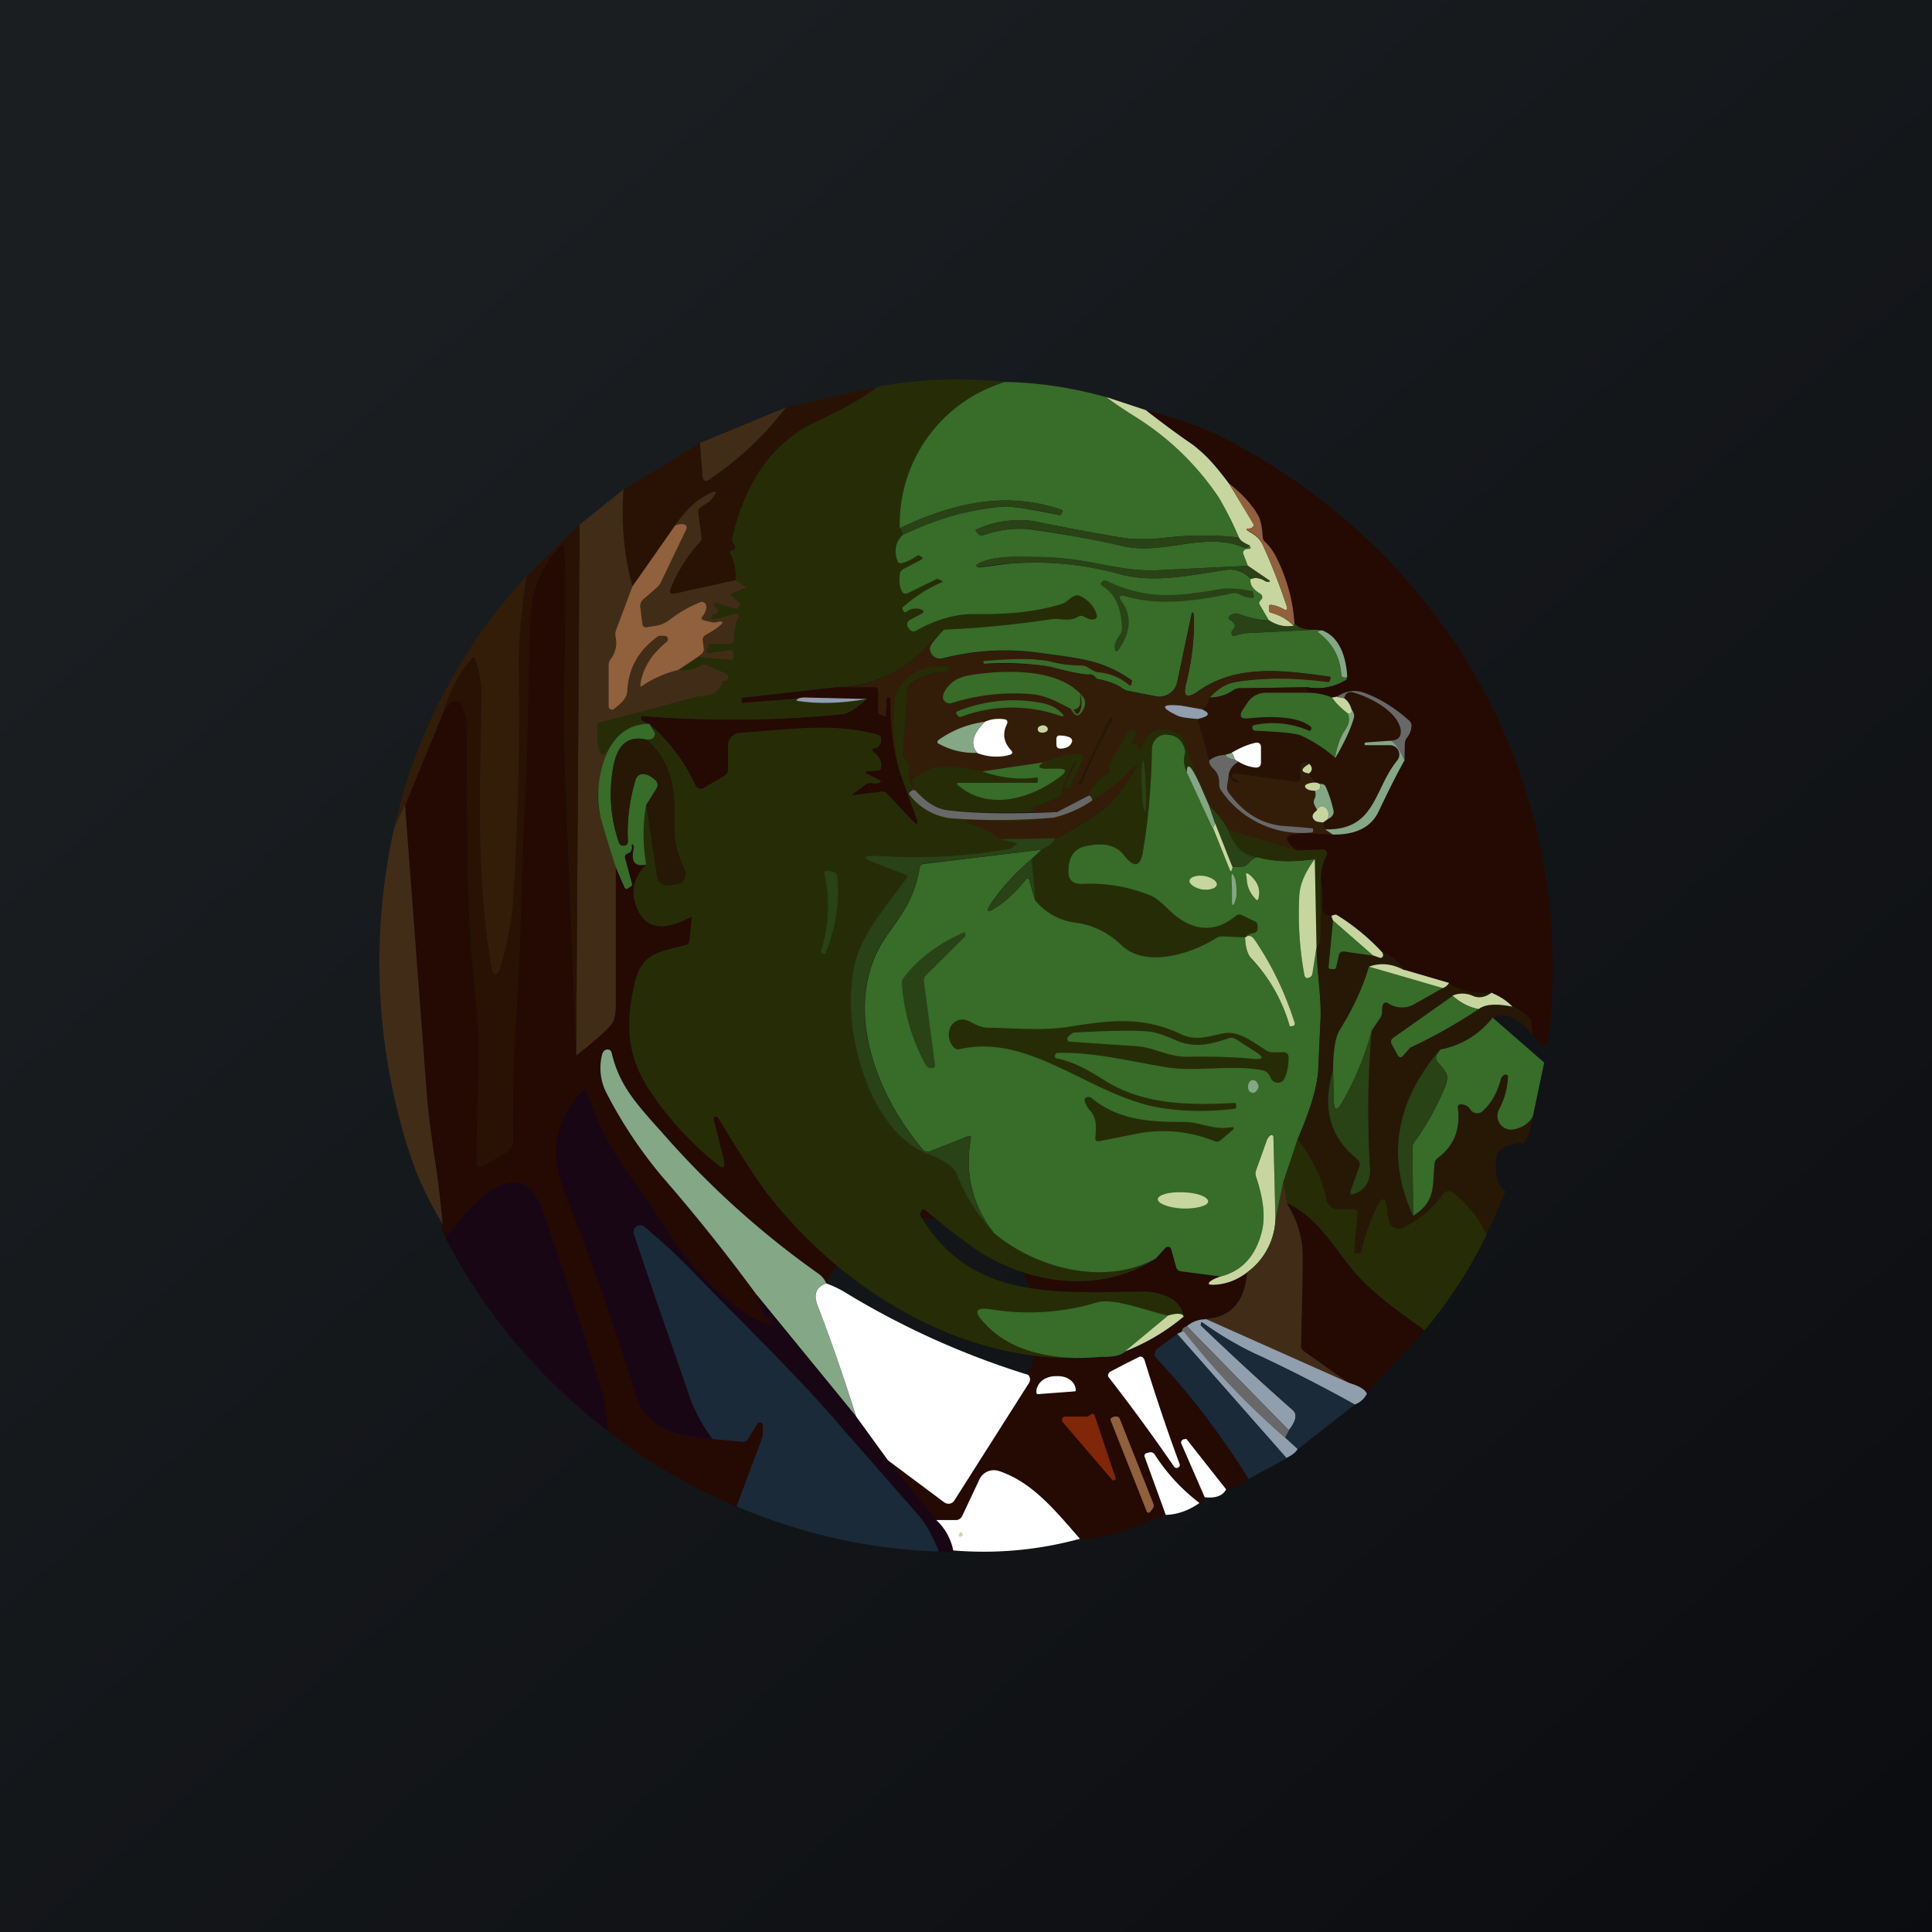 <!-- by TradingView --><svg width="56" height="56" viewBox="0 0 56 56" xmlns="http://www.w3.org/2000/svg"><rect x="0" y="0" width="56" height="56" fill="#808080" stroke="none"/><path fill="url(#a)" d="M0 0h56v56H0z"/><path d="M29.14 11.07a4.3 4.3 0 0 0-3.06 4.24c.05.03.07.1.08.2-.2.2-.25.44-.15.74.02.07.07.1.14.07.16-.04.31-.11.45-.21h.03l.06.02c.06.03.06.06 0 .1l-.5.26a.2.2 0 0 0-.1.16c-.03.22-.01.38.05.49.04.07.1.1.18.05l.84-.41h.04l.1.05c.03.02.03.04-.01.05a3.86 3.86 0 0 0-1.13.77l.02.05c.02.05.05.06.1.03.13-.1.27-.12.42-.06.09.03.09.07 0 .12l-.33.18a.15.15 0 0 0-.07.17l.03.06.04.05a.14.14 0 0 0 .18.04 3.36 3.36 0 0 1 1.7-.48c1.04 0 1.89-.1 2.53-.31.13-.04.22-.15.3-.2.09-.04.15-.06.2-.03.25.1.42.29.51.55a.1.1 0 0 1-.03.12.1.1 0 0 1-.04.01c-.08.02-.18 0-.3-.07a.2.2 0 0 0-.09-.03l-.1.03c-.24.15-.49.03-.78.08-1.06.15-2.09.25-3.09.29-.21.2-.4.37-.55.54a3.65 3.65 0 0 1-2.61 1.13l-2.66.3a.05.05 0 0 0-.05.05v.07c.01.03.03.04.05.03l1.88-.15c-.14-.01-.24 0-.3.04-.04.03-.04.06.02.06.59.1 1.25.07 1.99-.06-.32.29-.56.44-.75.45a32.27 32.27 0 0 1-5.76.05.06.06 0 0 0-.03.05v.03c.01.05.09.1.23.14-.52 0-.91.25-1.18.75-.22.32-.33.1-.33-.68 0-.06.03-.1.1-.11l2.72-.72a.96.96 0 0 1 .19-.04c.33-.02.54-.15.62-.41 0-.02.02-.03.04-.03h.07a.13.13 0 0 0 .03-.18.13.13 0 0 0-.05-.05l-.51-.22a.21.21 0 0 0-.2 0c-.2.1-.43.15-.66.13l.57-.38.95.07c.07 0 .1-.02.09-.09l-.02-.11c0-.05-.03-.07-.08-.07l-.57.08c-.1.01-.14-.03-.1-.12l.05-.1a.07.07 0 0 1 .06-.04l.53.01c.1 0 .14-.04.14-.13 0-.22.04-.42.13-.62a.1.1 0 0 0-.1-.13l-.6.16c-.09.02-.11 0-.07-.08.02-.04.03-.05.06-.06.1-.03.14-.08.09-.15l-.06-.08c-.07-.09-.05-.12.06-.09l.52.15c.03 0 .06 0 .09-.03l.04-.05c.03-.04.03-.07-.01-.1l-.21-.15c-.06-.04-.06-.08.01-.1l.32-.13c.08-.03.08-.07 0-.11l-.24-.15c.03-.27-.02-.53-.14-.78-.02-.05 0-.08.05-.09.04 0 .06-.02.08-.06a.1.1 0 0 0-.02-.11c-.05-.06-.07-.11-.06-.17.34-1.5 1.07-2.75 2.46-3.4.76-.35 1.35-.69 1.76-1 1.18-.22 2.41-.27 3.7-.14Z" fill="#262D06"/><path d="M32.06 11.5c.17.14.48.35.91.62a7.99 7.99 0 0 1 2.37 2.32c.11.16.3.54.57 1.14a9.35 9.35 0 0 0-2.07 0c-.53.06-.95.06-1.28.01-.52-.08-1.4-.24-2.63-.49a3 3 0 0 0-1.65.26.04.04 0 0 0 .01.04l.05.06c.05.06.1.08.17.05a3.1 3.1 0 0 1 1.31-.17c1.01.14 1.92.3 2.73.49 1.19.27 2.37-.44 3.5.04.05.03.11 0 .17-.06l.03.06c0 .03-.02.04-.05.04l-.1.01c-.06.03-.08.08-.06.14l.13.34-2.62.13c-.72.03-1.37-.13-2.05-.25a8.3 8.3 0 0 0-1.38-.13c-.55 0-1.3-.07-1.78.2-.07.04-.05.07.05.1l.74-.1a9.17 9.17 0 0 1 3.37.3c.99.24 1.83.05 3.03-.13a.8.8 0 0 1 .72.26c-.03.15.06.3.28.43a.11.11 0 0 1 .06.08.11.11 0 0 1-.04.1l-.04.05a.07.07 0 0 0 0 .08l.27.46c-.24 0-.54-.06-.89-.19-.07-.02-.15 0-.23.05-.07.06-.07.1.02.14.04.02.07.05.1.1.03.04.02.09-.01.13l-.07.1c-.01.1.03.14.14.1l.13-.03a.83.83 0 0 1 .2-.03l1.99-.1.16.02h-.08c-.05.03-.05.06 0 .09.39.3.6.7.64 1.2 0 .05.04.08.1.08.03 0 .06-.01.07-.04 0 .06-.01.1-.04.11-.35.21-.72.28-1.12.21l-1.95.03a.34.34 0 0 0-.2.06c-.2.14-.44.21-.68.21.23-.26.49-.42.76-.46a9.18 9.18 0 0 1 2.67 0c.02 0 .04-.01.05-.03l.02-.06c.02-.03 0-.05-.03-.06-1.37-.19-2.7-.36-3.81.43-.32.22-.44.15-.34-.23.17-.68.25-1.35.22-2.02l-.04-.04c-.01 0-.02 0-.02.04l-.42 1.99a.53.53 0 0 1-.62.4l-.82-.16a.42.42 0 0 1-.16-.08c-.16-.11-.39-.2-.7-.26a.12.12 0 0 1-.07-.05.17.17 0 0 0-.16-.08c-.2 0-.58-.07-1.13-.22a8.27 8.27 0 0 0-1.95-.09l-.01-.05c0-.02 0-.04.03-.04a6.6 6.6 0 0 1 1.94.02c.3.08.6.11.89.1.05 0 .11.03.16.06l.13.08c.07.04.13.06.2.07.33.03.62.15.87.36.04.03.06.02.07-.02l.02-.08c0-.01 0-.02-.02-.03-.4-.28-.82-.47-1.28-.57-.23-.06-.7-.13-1.4-.22a7.17 7.17 0 0 0-2.78.16.3.3 0 0 1-.38-.3c0-.08.14-.26.41-.53 1-.04 2.03-.14 3.1-.3.28-.04.53.08.78-.07a.19.19 0 0 1 .1-.03.2.2 0 0 1 .09.03c.11.06.21.09.29.07a.1.1 0 0 0 .07-.13.88.88 0 0 0-.5-.55c-.06-.03-.12-.01-.2.03-.09.05-.18.16-.3.2-.65.21-1.5.32-2.55.3-.56 0-1.12.16-1.7.49a.14.14 0 0 1-.17-.04l-.04-.05a.15.15 0 0 1 .04-.23l.34-.18c.08-.05.08-.09-.01-.12a.42.42 0 0 0-.42.06c-.05.03-.08.02-.1-.03l-.02-.05v-.04c.34-.3.71-.55 1.13-.73.04-.01.04-.03 0-.05l-.1-.05h-.03l-.84.41c-.08.04-.14.02-.18-.05-.06-.11-.08-.27-.06-.49a.2.2 0 0 1 .11-.16l.5-.26c.06-.04.06-.07 0-.1l-.06-.03h-.03c-.14.1-.29.18-.45.22-.07.02-.12 0-.14-.07-.1-.3-.05-.54.15-.74a7.93 7.93 0 0 1 2.96-.83c.24 0 .77.08 1.58.25.03.01.05 0 .06-.03l.04-.07c0-.02 0-.04-.02-.05-1.64-.56-3.15-.2-4.7.53a4.3 4.3 0 0 1 3.06-4.24c.98.02 1.95.17 2.92.44Z" fill="#376C29"/><path d="M25.44 11.2c-.41.32-1 .66-1.77 1.01-1.38.65-2.11 1.9-2.45 3.4-.01.06 0 .11.06.17a.1.1 0 0 1 .02.11c-.02.04-.04.06-.08.06-.06 0-.07.04-.05.1.12.24.17.5.14.77l-1.77.4a.1.1 0 0 1-.1-.04.1.1 0 0 1-.01-.1 4.38 4.38 0 0 1 .9-1.43v-.07l-.1-.7a.16.16 0 0 1 .1-.18l.24-.17c.27-.3.23-.36-.13-.16-.3.18-.6.47-.87.86L18.33 17a8.27 8.27 0 0 1-.26-2.8l2.22-1.36.08 1a.11.11 0 0 0 .18.08 9.35 9.35 0 0 0 2.23-2.11l2.66-.6Z" fill="#291203"/><path d="M33.22 11.89c.46.36.9.69 1.33.98.28.17.63.56 1.07 1.14l.7 1.15c.03.06.02.1-.04.14a.13.13 0 0 1-.07.02c-.11 0-.1.03.01.1.19.1.3.22.37.35.27.59.5 1.18.7 1.78.05.14 0 .16-.1.1a1 1 0 0 0-.35-.12c-.04 0-.06.02-.06.06v.07c0 .06.02.1.08.1.25.07.46.2.64.38a.95.95 0 0 1-.72-.16l-.27-.46a.07.07 0 0 1 0-.08.24.24 0 0 1 .04-.05.11.11 0 0 0-.02-.18c-.22-.13-.31-.28-.28-.43a.46.46 0 0 1 .4.05l.06.03h.06c.05 0 .05-.02 0-.05l-.6-.41-.13-.34c-.02-.06 0-.1.06-.14l.1-.01c.03 0 .05-.01.05-.04l-.03-.06c-.17-.07-.27-.14-.31-.23a9.7 9.7 0 0 0-.57-1.14 7.99 7.99 0 0 0-2.37-2.32c-.43-.27-.74-.48-.9-.61l1.15.38Z" fill="#C7D69E"/><path d="M22.78 11.81a9.35 9.35 0 0 1-2.29 2.13.11.11 0 0 1-.12-.1l-.08-1 2.49-1.03Z" fill="#412D17"/><path d="m44.75 30.34-.34-.34-.02-.36a.24.24 0 0 0-.09-.17 1.5 1.5 0 0 0-.45-.3c-.17-.16-.37-.3-.6-.4-.56.04-.97-.06-1.25-.27l-1.3-.39a1.15 1.15 0 0 0-.63-.5c-.36-.4-.77-.76-1.22-1.05a.22.22 0 0 0-.12-.05.34.34 0 0 0-.14.04c-.2-.01-.28-.12-.26-.33.03-.22.01-.44-.04-.65-.02-.25.03-.5.16-.77a.12.12 0 0 0-.12-.18l-.73.03c-.6-.45-.26-.6 1.03-.46.68 0 1.12-.22 1.33-.67.24-.52.5-1.02.75-1.48l.01-.49a.3.3 0 0 1 .07-.18c.07-.09.11-.19.12-.3a.2.2 0 0 0-.06-.18c-.44-.39-.88-.66-1.34-.82a.82.82 0 0 0-.75.12c-.05 0-.1 0-.15.03-.2-.1-.44-.14-.7-.14a.21.21 0 0 1-.02-.16c.4.07.77 0 1.12-.2.03-.02.04-.06.04-.11-.04-.55-.2-1.15-.73-1.34l-.16-.02c-.28.02-.49-.03-.64-.18a4.86 4.86 0 0 0-.55-1.95 1.5 1.5 0 0 0-.29-.4.25.25 0 0 1-.08-.17 1.45 1.45 0 0 0-.13-.59 3.12 3.12 0 0 0-.85-.95 5.1 5.1 0 0 0-1.07-1.14c-.43-.3-.87-.62-1.33-.98.96.25 1.76.54 2.38.87 6.45 3.42 10.07 9.97 9.3 17.21a.77.77 0 0 1-.15.37Z" fill="#250903"/><path d="m37.52 18.07-.02.07c-.18-.19-.4-.3-.64-.37-.06-.02-.08-.05-.08-.11v-.07c0-.04.02-.06.06-.06a1 1 0 0 1 .34.11c.12.07.16.05.11-.09-.2-.6-.43-1.2-.7-1.78a.84.84 0 0 0-.37-.36c-.12-.06-.12-.1-.01-.09.03 0 .05 0 .07-.02.06-.03.07-.08.03-.14l-.69-1.15c.38.3.67.61.86.95.06.12.1.32.12.59 0 .07.03.13.08.17.12.11.21.24.3.4.31.62.5 1.27.54 1.95Z" fill="#91603C"/><path d="M18.07 14.2c-.07.98.02 1.92.26 2.8l-.47 1.24a.36.36 0 0 0-.02.2c.05.24 0 .45-.13.64a.35.35 0 0 0-.07.21v1.18a.1.1 0 0 0 .06.09.1.1 0 0 0 .1-.02l.2-.15c.12-.11.19-.25.2-.42.03-.6.31-1.1.85-1.51a.13.13 0 0 1 .08-.03h.14a.1.1 0 0 1 .06.17 1.94 1.94 0 0 0-.77 1.28.04.04 0 0 0 .06.01c.3-.2.64-.36 1.04-.47.23.02.45-.02.66-.13a.21.21 0 0 1 .2 0l.5.22a.13.13 0 0 1 .07.18.13.13 0 0 1-.04.05h-.07c-.02 0-.03 0-.04.03-.08.26-.29.4-.62.41a.96.96 0 0 0-.2.04l-2.72.72c-.06.01-.09.05-.09.11 0 .78.11 1 .33.68-.31.77-.39 1.43-.23 1.98.14.5.29.97.44 1.43v4.05c0 .22-.04.38-.1.47-.15.2-.5.51-1.05.94l.1-15.39 1.27-1.02Z" fill="#412D17"/><path d="m21.31 16.82.25.15c.07.04.07.08-.01.1l-.32.13c-.07.03-.07.07-.01.1l.2.16c.05.03.05.06.02.1l-.04.05a.08.08 0 0 1-.1.03l-.51-.15c-.1-.03-.13 0-.06.1l.06.07c.05.07.02.12-.1.15-.02 0-.04.02-.05.06-.04.07-.02.1.07.08l.6-.16a.09.09 0 0 1 .09.03.1.1 0 0 1 0 .1c-.08.2-.13.4-.12.62 0 .09-.05.13-.14.13h-.53a.07.07 0 0 0-.06.03l-.04.1c-.05.1-.02.13.08.12l.58-.08c.05 0 .08.02.08.07l.02.11c0 .07-.02.1-.1.1l-.94-.08.1-.08c.06-.04.08-.1.07-.17l-.03-.22c0-.08.02-.13.09-.17l.34-.2c.21-.17.19-.22-.07-.16-.03.01-.14-.01-.32-.06-.08-.02-.1-.06-.05-.13.09-.1.13-.2.11-.3a.14.14 0 0 0-.07-.1.15.15 0 0 0-.13 0c-.3.13-.59.3-.84.5-.27.21-.4.17-.68.22-.08.02-.12-.01-.13-.09l-.06-.48a.26.26 0 0 1 .09-.23l.38-.33a.5.5 0 0 0 .13-.17l.73-1.52a.1.1 0 0 0-.06-.15c-.07-.02-.15-.01-.26.03.27-.4.56-.68.87-.86.36-.2.4-.15.13.16l-.25.17c-.07.04-.1.1-.08.17l.09.71a.14.14 0 0 1-.04.13 4.38 4.38 0 0 0-.88 1.42.1.1 0 0 0 .07.08.1.1 0 0 0 .06 0l1.77-.39Z" fill="#412D17"/><path d="M26.16 15.51c0-.1-.03-.17-.08-.2 1.55-.73 3.06-1.09 4.7-.53.02.01.03.03.02.05l-.04.07c0 .03-.03.04-.06.03a8.32 8.32 0 0 0-1.58-.25c-.85.04-1.84.31-2.96.83Z" fill="#294216"/><path d="M35.9 15.58c.05.09.15.16.32.23-.06.07-.12.09-.17.06-1.13-.48-2.31.23-3.5-.04-.8-.19-1.72-.35-2.73-.5a3.1 3.1 0 0 0-1.3.18c-.07.03-.13 0-.18-.05l-.05-.06a.04.04 0 0 1 0-.04v-.01l.02-.01a3 3 0 0 1 1.62-.24c1.23.25 2.1.41 2.63.49.33.05.75.05 1.27-.01a9.36 9.36 0 0 1 2.08 0Z" fill="#294216"/><path d="m20.23 19.04-.57.38a3.26 3.26 0 0 0-1.07.48.04.04 0 0 1-.03-.02v-.03c.07-.49.33-.9.77-1.25a.1.1 0 0 0-.06-.17h-.14c-.03 0-.06.01-.08.03-.54.4-.82.9-.86 1.51 0 .17-.07.3-.2.42l-.18.15a.1.1 0 0 1-.17-.07v-1.18c0-.07.02-.14.07-.2.14-.2.18-.41.13-.64a.36.36 0 0 1 .02-.2l.47-1.25 1.24-1.77c.1-.04.2-.05.26-.03a.1.1 0 0 1 .06.15l-.73 1.52a.5.5 0 0 1-.13.17l-.38.33a.26.26 0 0 0-.09.23l.06.48c.01.08.05.1.13.1.28-.06.4-.02.68-.23a3.54 3.54 0 0 1 .9-.51.15.15 0 0 1 .12.06l.02.06c.02.08-.02.18-.1.3-.06.06-.04.1.04.12.18.05.29.07.32.06.26-.06.28-.01.07.15a2.9 2.9 0 0 1-.34.21c-.07.04-.1.1-.09.17l.03.22a.18.18 0 0 1-.07.17l-.1.08Z" fill="#91603C"/><path d="m16.8 15.21-.1 15.39-.32-8.43c-.03-.82-.04-1.86-.01-3.14.03-1.72.03-2.77-.02-3.16 0-.1-.04-.1-.1-.03a3.15 3.15 0 0 0-.87 2c-.09 1.5-.05 3.35-.15 5.13-.13 2.47-.11 4.1-.26 6.33a47.2 47.2 0 0 0-.1 3.77c0 .15-.07.27-.2.34l-.66.38c-.14.08-.2.04-.2-.11.01-.81.03-1.74.07-2.78.03-.93-.08-1.82-.17-2.73-.2-2.3-.16-4.65-.18-6.96 0-.18-.02-.35-.05-.5-.12-.47-.32-.51-.6-.12.16-.57.42-1.07.79-1.5.05-.06.08-.05.1.02.13.36.2.68.19.96-.06 3.35-.13 5.24.26 7.8.07.49.18.5.32.03.18-.58.29-1.23.34-1.95.14-2.3.19-4.6.15-6.9 0-.38.07-1.16.23-2.35l1.54-1.49Z" fill="#291203"/><path d="M16.7 30.6c.55-.43.9-.74 1.05-.94.06-.1.1-.25.1-.47v-4.05l.25.58c.03.05.07.06.12.02l.07-.05a.06.06 0 0 0 .02-.07l-.19-.74c-.02-.07 0-.11.07-.14.1-.03.14-.1.12-.23 0-.05.01-.06.04-.01.02.02.03.06.02.1-.09.38.03.53.36.46-.33.34-.44.7-.33 1.08.21.76.75.9 1.6.45.04-.02.06 0 .05.04l-.07.67a.1.1 0 0 1-.07.08c-.82.23-1.31.22-1.52 1.15-.27 1.18-.2 2.12.46 3.1a9.5 9.5 0 0 0 1.93 2.1c.18.16.25.12.2-.11l-.3-1.2v-.02l.06-.03c.04 0 .06.01.08.04.69 1.13 1.2 1.92 1.55 2.35 2.24 2.8 5.82 4.92 9.54 4.57.35.01.59-.04.7-.15.64-.26 1.2-.6 1.7-1.01-.08-.57-.74-.74-1.22-.74-2.48.03-4.95.27-6.4-2.19a.08.08 0 0 1-.01-.08l.03-.06c.02-.06.06-.06.1-.03.82.68 1.42 1.13 1.8 1.34 1.47.85 3.4 1.05 4.89.07l.29-.31a.1.1 0 0 1 .1-.03.1.1 0 0 1 .06.07l.14.5c.02.08.06.12.14.14l1.15.15c-.16.06-.27.11-.31.15-.07.07-.03.1.1.1.35-.02.67-.14.97-.37-.06.85-.46 1.3-1.2 1.35-.2.01-.38.08-.54.2-.1.05-.15.1-.14.17l-.14.07-.57.42a.2.2 0 0 0-.07.23c0 .03.02.06.04.08a22.4 22.4 0 0 1 2.67 3.47c-.23.18-.44.28-.65.3l-1.15-1.46h-.03l-.06.01a.09.09 0 0 0-.07.08l.01.04.68 1.56-.16.17c-.52-.41-.95-.88-1.3-1.41a.14.14 0 0 0-.15-.06l-.08.02a.09.09 0 0 0-.05.04.08.08 0 0 0 0 .07l.6 1.68-1.08.41c-.49.19-.95.28-1.39.29-.7-.78-1.36-1.64-2.35-1.97a.46.46 0 0 0-.56.24l-.5 1.06a.2.2 0 0 1-.2.11h-.56l-1.4-1.72 1.62 1.2a.22.22 0 0 0 .17.05.21.21 0 0 0 .14-.1l2.16-3.4a.18.18 0 0 0-.03-.23 2.13 2.13 0 0 0-5.85-2.64.57.57 0 0 0-.23-.3 25.81 25.81 0 0 1-4.51-4.06c-.77-.87-1.26-1.39-1.48-2.33-.02-.08-.06-.1-.14-.1-.08.02-.13.08-.15.2-.08.39-.03.75.16 1.1.45.86.98 1.65 1.58 2.37l.91 1.1c.64.76 1.25 1.54 1.84 2.34.06.2.13.4.23.59.04.1.15.16.23.24.05.06.04.07-.03.05a2.24 2.24 0 0 1-.54-.2 8.33 8.33 0 0 1-2.5-2.57c-.35-.55-.61-.95-.8-1.2a8.6 8.6 0 0 1-1.5-2.77c-.02-.08-.06-.09-.12-.02-.79.8-.97 1.75-.54 2.84a86.56 86.56 0 0 1 2.1 5.99c.29.95 1.25 1.19 2.19 1.23l.87.08a.17.17 0 0 0 .16-.08l.28-.45a.08.08 0 0 1 .1-.03l.03.03.02.04v.26c0 .04 0 .08-.02.12l-.74 1.98a15.97 15.97 0 0 1-3.76-2.2c0-.45-.06-.87-.19-1.28-.55-1.8-1.1-3.47-1.63-4.99a1.73 1.73 0 0 0-.43-.75c-.8-.66-1.92.79-2.43 1.44-.1-.18-.13-.32-.08-.41-.06-.63-.14-1.26-.23-1.88-.11-.74-.19-1.37-.23-1.88l-.63-8.36 1.14-2.76c.28-.39.48-.35.6.12.03.15.05.32.05.5.02 2.3-.03 4.66.18 6.96.09.91.2 1.8.17 2.73-.04 1.04-.06 1.97-.07 2.78 0 .15.06.2.2.11l.66-.38c.13-.07.2-.19.2-.34a47.2 47.2 0 0 1 .1-3.77c.15-2.23.13-3.86.26-6.33.1-1.78.06-3.63.15-5.13.04-.76.33-1.43.86-2 .07-.07.1-.06.11.03.05.39.05 1.44.02 3.16a56.36 56.36 0 0 0 0 3.14l.33 8.43Z" fill="#250903"/><path d="m36.17 16.4.6.41c.05.03.05.05 0 .05a.7.7 0 0 1-.06 0l-.06-.03a.46.46 0 0 0-.4-.05.8.8 0 0 0-.72-.26c-1.2.18-2.04.37-3.03.14a9.17 9.17 0 0 0-4.11-.22c-.1-.02-.12-.05-.05-.1.49-.26 1.23-.2 1.78-.2.42.01.88.05 1.38.14.68.12 1.33.28 2.05.25l2.62-.13Z" fill="#294216"/><path d="M15.26 16.7a19.37 19.37 0 0 0-.23 2.35c.04 2.3-.01 4.6-.15 6.9a8.52 8.52 0 0 1-.34 1.95c-.14.47-.25.46-.32-.02-.39-2.57-.32-4.46-.26-7.8 0-.29-.06-.61-.18-.97-.03-.07-.06-.08-.11-.02-.37.43-.63.93-.8 1.5l-1.13 2.76-.31.63c.63-2.74 1.9-5.17 3.83-7.28Z" fill="#331D09"/><path d="M32.65 17.29c-.2-.06-.25 0-.12.17.27.39.25.83-.07 1.32-.1.16-.15.14-.15-.06 0-.08.06-.2.16-.34a.3.3 0 0 0 .05-.17c-.02-.59-.2-1-.55-1.21-.08-.05-.08-.1 0-.16a.11.11 0 0 1 .12 0c1.14.55 2.03.45 3.24.24.33-.06.67 0 .95.05.03 0 .04.02.05.05l.01.1c0 .04-.01.06-.05.05a.72.72 0 0 1-.36-.1.28.28 0 0 0-.22-.03c-.94.2-2.08.38-3.06.09Z" fill="#294216"/><path d="M35.06 20.22c-.03.17-.1.28-.22.34-.34-.06-.55-.1-.63-.1-.56-.06-.6.04-.08.29.09.04.28.07.59.09l.33 1.2c0 .08.03.15.08.2.17.17.21.26.21.5 0 .07.02.13.06.18.63.87 1.5 1.28 2.62 1.21.03 0 .04-.02.04-.05V24c-.3-.02-.54-.04-.74-.04a2.13 2.13 0 0 1-1.7-.98.26.26 0 0 1-.05-.19l.05-.36c.05.18.14.26.27.24.03 0 .03-.02 0-.03l-.14-.07-.02-.01-.01-.02c-.03-.1.01-.14.11-.12a149.08 149.08 0 0 0 1.78.24.12.12 0 0 0 .08-.1v-.31c0-.09.04-.14.13-.15.07-.02.11 0 .13.05-.26.15-.26.25-.01.28.05.1.13.2.24.27a.55.55 0 0 0-.3.04c-.06.03-.07.07-.03.11.05.05.13.08.26.08.03.08.03.16-.01.24a.19.19 0 0 0 0 .17l.08.15c-.12.09-.16.17-.12.25.02.04.06.07.13.09l.16.01.06.2.22.16c-1.3-.14-1.64.01-1.03.46l-2-.6c-.16-.29-.34-.51-.55-.69l-.27-.62-.48-1.33a.28.28 0 0 0-.13-.15c-.48-.26-.91-.16-1.08.4-.01.07-.03.08-.06.01a.25.25 0 0 0-.08-.11.07.07 0 0 0-.07-.01s-.03 0-.05.02c-.05.02-.06 0-.03-.04.08-.1.13-.2.14-.28a.1.1 0 0 0-.04-.08.2.2 0 0 0-.05-.03c-.05-.01-.1.01-.14.08a63.68 63.68 0 0 0-.58.98v.09a.14.14 0 0 1-.06.15c-.25.16-.42.36-.51.62l-.92.48a10.37 10.37 0 0 0-.65-.01.16.16 0 0 1-.05-.06c0-.03 0-.06.04-.07l.65-.26a.2.2 0 0 0 .13-.14c.08-.28.19-.54.33-.78.13-.25.15-.24.03.02l-.25.54c-.02.04 0 .06.03.08l.06.03h.02l.42-.89a.11.11 0 0 0 0-.1.1.1 0 0 0-.1-.05c-.35.02-.66.1-.94.23l-1.9.28c-.53-.13-1-.16-1.38-.11-.13.02-.33.13-.61.34-.03.03-.04.05-.02.08l.02.05c.02.13 0 .14-.06.01a.72.72 0 0 1-.05-.5c0-.05 0-.1-.05-.13l-.06-.06a.25.25 0 0 1-.08-.2l.12-1.83c0-.08.04-.14.1-.19.3-.23.65-.35 1.07-.35.04 0 .06-.02.04-.06l-.03-.07-.02-.02c-.47-.03-.87.08-1.18.35-.22.19-.34.47-.36.86-.03.63.03 1.24.16 1.83a7.21 7.21 0 0 1-.28-2.14l-.05-.01-.03.01-.03.5c0 .05-.02.06-.06.04l-.1-.05a.1.1 0 0 1-.07-.1v-.58c0-.07-.04-.1-.1-.1H24.2a3.65 3.65 0 0 0 2.6-1.14c.16-.17.35-.34.56-.54-.27.27-.41.45-.41.54a.3.3 0 0 0 .24.3h.14c.93-.24 1.85-.3 2.78-.17.7.1 1.17.16 1.4.22a3.62 3.62 0 0 1 1.3.6l-.02.08c0 .04-.03.05-.07.02a1.53 1.53 0 0 0-.86-.36.45.45 0 0 1-.2-.07l-.14-.08a.32.32 0 0 0-.16-.05c-.3 0-.59-.03-.89-.11-.36-.1-1-.1-1.94-.02-.03 0-.04.02-.03.04l.01.05h.01c.98-.02 1.63 0 1.94.09.55.15.93.22 1.13.22.07 0 .13.02.16.08.02.03.05.05.08.05.3.06.53.15.69.26.05.04.1.06.16.08l.82.17a.53.53 0 0 0 .62-.41l.42-1.99c0-.03 0-.05.02-.04l.04.04c.03.67-.05 1.34-.22 2.02-.1.38.02.45.34.23 1.11-.8 2.44-.62 3.81-.43.04 0 .05.03.03.06l-.02.06c-.01.02-.03.03-.05.03-1-.13-1.9-.13-2.67 0-.27.04-.53.2-.76.46Z" fill="#331D09"/><path d="M36.78 17.98c.25.16.5.2.72.16l.02-.07c.15.15.36.2.64.18l-2 .1a.83.83 0 0 0-.2.03l-.12.04c-.1.02-.15-.01-.14-.12l.07-.09a.12.12 0 0 0 0-.14.21.21 0 0 0-.1-.1c-.08-.02-.08-.07-.01-.13.08-.06.16-.07.23-.05.35.13.65.2.89.2Z" fill="#294216"/><path d="M38.32 18.27c.52.19.7.8.73 1.34-.01.02-.04.03-.07.03-.06 0-.1-.03-.1-.09-.04-.5-.25-.9-.65-1.2-.04-.02-.04-.05.01-.07l.08-.01Z" fill="#84A785"/><path d="M28.47 22.36c.5.19 1.02.25 1.56.18.03 0 .05 0 .05.05v.07c0 .02 0 .03-.03.03H27.8c-.07 0-.08.02-.03.07.9.78 2.17.36 3-.29.15-.12.13-.18-.07-.18l-.41-.01c-.2 0-.21-.06-.06-.18l.13-.02c.28-.14.6-.21.93-.23a.1.1 0 0 1 .1.05.11.11 0 0 1 .01.1l-.42.88-.02.01-.06-.03c-.04-.02-.05-.04-.03-.08l.25-.54c.12-.26.1-.27-.04-.02-.13.24-.24.5-.32.78a.2.2 0 0 1-.13.14l-.65.26c-.04.01-.05.04-.04.07.01.03.03.04.05.06a18.52 18.52 0 0 1-2.56-.05c-.28-.04-.57-.22-.88-.54a.1.1 0 0 0-.14 0l-.05.04c-.02.01-.02.03 0 .04.33.44.78.67 1.34.71.94.06 1.89.05 2.84-.03a8.46 8.46 0 0 1-2.5.05l-.01.05c0 .04 0 .06.04.07.34.07.64.22.9.45l.48.1c.03.01.03.02 0 .04l-.08.08a.33.33 0 0 1-.16.07c-1.22.21-2.44.28-3.67.2-.58-.03-.6.05-.06.25l.75.28c.06.02.07.06.03.11-.38.58-1.13 1.43-1.4 2.16-.61 1.71.2 5.18 2.08 5.86.31.11.7.3.79.56.25.65.6 1.22 1.08 1.7 1.22 1.04 3.2 1.56 4.69.75-1.49.98-3.42.78-4.9-.07-.37-.21-.97-.66-1.79-1.34-.04-.03-.08-.03-.1.03l-.03.06a.08.08 0 0 0 0 .08c1.46 2.46 3.93 2.22 6.41 2.2.48-.01 1.14.16 1.22.73-.02-.1-.17-.12-.45-.04-.53-.1-1.57-.53-2.06-.38-1 .3-2.03.37-3.08.2-.44-.07-.5.06-.21.39.79.9 2.12 1.1 3.4.99-3.72.35-7.3-1.77-9.54-4.57-.35-.43-.86-1.22-1.55-2.35a.07.07 0 0 0-.08-.04c-.03 0-.05.02-.06.03v.02l.3 1.2c.05.23-.02.27-.2.12a9.5 9.5 0 0 1-1.93-2.1c-.67-1-.73-1.93-.46-3.1.2-.94.7-.93 1.52-1.16a.1.1 0 0 0 .07-.08l.07-.67c0-.05-.01-.06-.05-.04-.85.46-1.39.3-1.6-.45-.1-.38 0-.74.33-1.08-.1-.6-.1-1.18 0-1.73l.31 2.04c.04.22.17.32.4.29l.18-.03a.3.3 0 0 0 .26-.28c0-.04 0-.09-.03-.13a2.77 2.77 0 0 1-.3-1.08c.03-1.14.01-1.97-.8-2.7.08 0 .15-.02.2-.05a.14.14 0 0 0 .03-.09c0-.03 0-.06-.02-.09l-.14-.23a5.2 5.2 0 0 1 1.38 1.84.17.17 0 0 0 .19.02l.6-.35a.22.22 0 0 0 .11-.2v-.7a.36.36 0 0 1 .35-.36c1.46-.1 2.72-.3 3.99.06.07.02.11.07.1.14 0 .15-.06.23-.18.26-.09.03-.1.07-.02.12.14.09.2.22.21.4 0 .08-.04.12-.12.13l-.25.02c-.12 0-.12.03-.02.08l.32.15c.07.04.07.07 0 .1-.06.03-.13.03-.22.01a.18.18 0 0 0-.15.03l-.34.25c-.08.05-.07.07.02.06l.78-.1a.15.15 0 0 1 .13.05l.74.78c.15.17.2.14.11-.08l-.48-1.33a6.75 6.75 0 0 1-.16-1.83c.02-.39.14-.67.36-.86.31-.27.7-.38 1.18-.35.01 0 .02 0 .02.02l.03.07c.02.04 0 .06-.04.06-.42 0-.78.12-1.07.35a.24.24 0 0 0-.1.19l-.12 1.83c0 .08.02.15.08.2l.06.06c.04.04.06.08.05.13a.72.72 0 0 0 .05.5c.06.13.08.12.06 0l-.02-.06c-.02-.03-.01-.05.02-.08.28-.2.48-.32.6-.34.4-.05.86-.02 1.4.11Z" fill="#262D06"/><path d="M31.31 20.27v.1a.2.2 0 0 1-.08.16.19.19 0 0 1-.2.01c-.4-.2-.7-.38-1.13-.42a6 6 0 0 0-2.32.26.2.2 0 0 1-.25-.15l.01-.1c.13-.31.39-.5.78-.56.92-.15 2.55-.23 3.25.6a.32.32 0 0 1 .06.33c-.12.27-.23.3-.34.13-.16-.25-.15-.26.04-.04l.05.08c.03.03.06.03.08 0 .07-.07.1-.2.08-.4-.01-.18-.02-.18-.03 0Z" fill="#376C29"/><path d="M24.2 19.92h1.15c.06 0 .1.04.1.1v.59c0 .04.02.08.06.1l.11.05c.04.02.06 0 .06-.03l.03-.5c0-.02.01-.03.03-.02l.05.01.02.03a7.2 7.2 0 0 0 .26 2.11l.48 1.33c.08.22.04.25-.11.08l-.74-.78a.16.16 0 0 0-.13-.05l-.78.1c-.1.01-.1-.01-.02-.06l.34-.25a.19.19 0 0 1 .15-.03c.09.02.16.02.22 0 .07-.04.07-.07 0-.1l-.32-.16c-.1-.05-.1-.08.02-.08l.25-.02c.08 0 .12-.05.12-.13a.48.48 0 0 0-.2-.4c-.08-.05-.08-.1.01-.12.12-.03.18-.11.19-.26 0-.07-.04-.12-.11-.14-1.27-.35-2.53-.15-4-.05a.37.37 0 0 0-.34.36v.69c0 .09-.03.15-.11.2l-.6.35a.17.17 0 0 1-.23-.08 5.2 5.2 0 0 0-1.34-1.78c-.14-.05-.22-.1-.23-.14a.06.06 0 0 1 0-.06.06.06 0 0 1 .06-.02c1.91.15 3.82.14 5.73-.05.19-.01.43-.16.75-.45l-1.71-.04-1.88.15c-.02 0-.04 0-.04-.03v-.07a.05.05 0 0 1 .02-.04h.02l2.66-.3Z" fill="#250903"/><path d="M37.9 19.92c-.02.05-.02.1 0 .16h-1.2a.64.64 0 0 0-.55.3l-.12.18c-.12.2-.07.29.17.26.91-.09 1.51 0 1.8.25.02.02.02.03 0 .06l-.02.04c0 .02-.02.02-.04.01a2.6 2.6 0 0 0-1.6-.16c-.03.01-.04.03-.04.06v.05c.02.03.04.05.08.05.69.03 1.12.07 1.3.13.22.07.56.28 1.03.65.24-.41.41-.78.52-1.1.02-.06.03-.1.02-.15-.01-.06-.04-.1-.07-.13a.53.53 0 0 0-.22-.34c.04-.15.12-.2.26-.17.44.12 1.29.52 1.38 1.08.03.2-.06.3-.28.32l-.73.05c-.02 0-.04.02-.04.04 0 .04.02.05.04.05h.7a.27.27 0 0 1 .2.43c-.68.85-.61 2.03-2.08 2l-.06-.2.14-.1a.3.3 0 0 0 .14-.13c.03-.04.04-.1.02-.17-.08-.29-.16-.5-.23-.65-.03-.05-.08-.08-.15-.06l-.1-.04a.66.66 0 0 1-.23-.27c.1-.08.11-.17.01-.28-.02-.05-.06-.07-.13-.05-.09.01-.13.06-.13.15v.3a.11.11 0 0 1-.04.09.12.12 0 0 1-.09.03l-1.73-.25c-.1-.02-.14.02-.11.12l.01.02.02.01.14.07c.03.01.03.02 0 .03-.13.02-.22-.06-.27-.24a.55.55 0 0 1 .28-.34c.22.11.39.17.5.17.1 0 .15-.05.15-.15v-.44c0-.1-.05-.15-.16-.13-.21.05-.44.14-.69.29l-.2.06a.78.78 0 0 0-.45.16l-.33-1.2c.34-.07.38-.16.12-.28.12-.06.19-.17.22-.34.24 0 .48-.07.69-.21a.34.34 0 0 1 .19-.06l1.95-.03Z" fill="#291203"/><path d="M40.7 22.04a1.42 1.42 0 0 0-.38-.57c.22-.02.3-.12.28-.32-.1-.56-.94-.96-1.38-1.08-.14-.03-.22.02-.26.17l-.2-.05c.24-.16.5-.2.75-.12.46.16.9.43 1.34.82.05.05.07.11.06.18a.54.54 0 0 1-.12.3.3.3 0 0 0-.07.18l-.01.49Z" fill="#696868"/><path d="M37.9 20.08c.27 0 .5.05.71.14.11.16.26.31.46.45.06.21.04.31-.09.5s-.22.45-.27.8a4.14 4.14 0 0 0-1.02-.66c-.19-.06-.62-.1-1.31-.13a.07.07 0 0 1-.07-.05.11.11 0 0 1-.01-.05c0-.03.01-.05.04-.06a2.6 2.6 0 0 1 1.6.16h.04l.03-.05c.01-.03 0-.04-.01-.06-.29-.25-.89-.34-1.8-.25-.24.03-.3-.06-.17-.26l.12-.18a.64.64 0 0 1 .54-.3h1.22Z" fill="#376C29"/><path d="M25.13 20.26c-.74.13-1.4.15-1.99.06-.06 0-.06-.03-.02-.06.06-.04.16-.05.3-.04l1.7.04Z" fill="#909EAD"/><path d="m38.76 20.2.2.04c.11.07.18.19.22.34.01.09-.03.12-.11.1-.2-.15-.35-.3-.46-.46l.15-.03Z" fill="#C7D69E"/><path d="M30.73 20.75a4.18 4.18 0 0 0-2.88.03c-.03.01-.05 0-.06-.01l-.06-.07c-.03-.03-.02-.06.02-.08a4.3 4.3 0 0 1 2.46-.24c.25.05.44.15.57.3.08.08.06.1-.05.07Z" fill="#376C29"/><path d="M34.84 20.56c.26.12.22.2-.12.28-.3-.02-.5-.05-.6-.1-.5-.24-.47-.34.1-.29l.62.11Z" fill="#909EAD"/><path d="M38.7 21.96c.06-.34.15-.6.28-.79.13-.19.15-.29.09-.5.08.03.12 0 .11-.1.03.03.05.08.07.14 0 .05 0 .1-.02.14-.1.33-.28.7-.52 1.11Z" fill="#84A785"/><path d="M32.25 20.87c-.34.59-.64 1.2-.9 1.85l-.05.02h-.02v-.01l-.01-.02v-.02l.9-1.9h.01l.06.03c.02.01.02.03.01.05Z" fill="#271805"/><path d="M28.33 21.83c-.22-.25-.14-.56.22-.91.18-.08.37-.1.57-.07a.1.1 0 0 1 .07.04.1.1 0 0 1 0 .09c-.14.28-.1.54.12.77.05.06.04.1-.04.13-.3.08-.61.07-.94-.05Z" fill="#fff"/><path d="M28.55 20.92c-.36.35-.44.66-.22.9a2.1 2.1 0 0 1-1.15-.28.06.06 0 0 1 0-.06l.01-.02c.4-.29.85-.47 1.36-.54Z" fill="#84A785"/><path d="m18.82 20.98.14.23c.02.03.03.06.02.1l-.04.08c-.04.03-.1.05-.2.05-.8-.19-.96.54-1.02 1.2-.05.62.02 1.2.22 1.79.02.04.05.07.1.08h.08a.12.12 0 0 0 .08-.13c-.03-.57.04-1.16.22-1.77.04-.13.13-.19.27-.17.08.01.17.06.27.14.12.09.13.2.05.31l-.28.44c-.1.55-.1 1.12 0 1.73-.33.07-.45-.08-.36-.47.01-.03 0-.07-.02-.1-.03-.04-.04-.03-.04.02.02.12-.02.2-.12.23-.06.03-.09.07-.07.14l.2.74c0 .03 0 .05-.03.07l-.07.05c-.05.04-.1.03-.12-.02l-.25-.58c-.15-.46-.3-.94-.44-1.43a3.07 3.07 0 0 1 .23-1.98c.27-.5.66-.75 1.18-.75Z" fill="#376C29"/><path d="M30.12 21.06c.07-.04.14-.05.2-.01a.1.1 0 0 1 .05.1.1.1 0 0 1-.07.07.23.23 0 0 1-.17 0 .09.09 0 0 1-.05-.08.09.09 0 0 1 .04-.08Z" fill="#C7D69E"/><path d="M34.78 22.74c-.25-.55-.38-.67-.38-.35a.74.74 0 0 1-.05-.51.3.3 0 0 0 0-.17.55.55 0 0 0-.46-.42.43.43 0 0 0-.46.23.42.42 0 0 0-.04.18c-.02 1.1-.11 2.1-.26 2.97-.07.46-.26.5-.55.12-.24-.3-.61-.38-1.13-.26-.3.08-.47.3-.48.67-.02.3.12.44.42.42.65-.03 1.3.07 1.94.33.27.1.56.46.79.63.58.43 1.15.42 1.7-.03a.15.15 0 0 1 .18-.02l.36.17c.06.03.09.08.09.14v.07c0 .07-.03.11-.1.13a.45.45 0 0 0-.26.13l-.65-.03a.33.33 0 0 0-.2.05c-.71.46-2.03.88-2.74.2-.38-.36-.8-.57-1.28-.64A1.8 1.8 0 0 1 30 26.1l-.09-1.2.28-.26c.2-.08.33-.2.4-.33.44-.23.87-.48 1.28-.76.41-.29.66-.68.91-1.05.26-.38.23-.4-.1-.08-.23.24-.57.5-1.03.79 0-.08-.04-.13-.1-.14.1-.26.27-.46.52-.62a.14.14 0 0 0 .07-.15l-.01-.1a62.54 62.54 0 0 1 .58-.98c.04-.06.09-.08.14-.07a.2.2 0 0 1 .05.03.1.1 0 0 1 .04.08c-.01.08-.06.17-.14.28-.03.04-.02.06.03.04a.97.97 0 0 1 .05-.02h.07c.04.04.06.08.08.12.03.07.05.06.06 0 .17-.57.6-.67 1.08-.41.06.03.1.08.13.15l.48 1.33Z" fill="#262D06"/><path d="m34.4 22.39.76 1.62.48 1.2c.02.06.05.05.07-.01l.02-.08c.21.03.36 0 .44-.08.1-.12.19-.18.28-.2.48.14 1.03.15 1.66.06-.28.38-.42.73-.45 1.06-.04.7 0 1.47.15 2.31.01.05.04.08.1.08l.05-.02a.13.13 0 0 0 .08-.1l.12-.78c.01.76.16 1.5.11 2.24l-.05 1.24c-.02.5-.22 1.2-.6 2.1l-.42 1.23-.23 1.1-.06-2.42c0-.01 0-.02-.02-.03-.05-.03-.1 0-.16.1l-.32.92a.31.31 0 0 0 0 .2c.22.64.27 1.17.16 1.6-.18.68-.57 1.1-1.19 1.27l-1.15-.15a.16.16 0 0 1-.14-.13l-.14-.5a.1.1 0 0 0-.07-.08.1.1 0 0 0-.1.03l-.28.31c-1.48.81-3.47.29-4.7-.75-.61-.8-.84-1.7-.66-2.72.01-.08-.02-.1-.1-.07l-1.08.43a.2.2 0 0 1-.22-.06c-1.39-1.64-2.4-4.3-1-6.24.5-.7.75-1.04.92-1.91.01-.07.05-.11.12-.12l3.41-.41-.28.26c-.5.43-.89.86-1.18 1.29-.17.25-.13.3.13.13.29-.18.58-.45.86-.8.06-.07.1-.07.12.02l.16.56c.3.37.71.6 1.22.66.48.07.9.28 1.28.64.7.68 2.03.26 2.75-.2a.33.33 0 0 1 .19-.05l.65.03c.01.3.07.5.18.62.53.55.9 1.2 1.11 1.94.01.03.03.03.05.03l.07-.03c.03-.01.04-.03.03-.06a9.2 9.2 0 0 0-1.15-2.41c-.1-.14-.19-.17-.29-.1.06-.06.15-.1.26-.12.07-.02.1-.06.1-.13v-.07a.14.14 0 0 0-.09-.14l-.36-.17a.15.15 0 0 0-.18.02c-.55.45-1.12.46-1.7.03-.23-.17-.52-.53-.79-.63a4.64 4.64 0 0 0-1.94-.33c-.3.02-.44-.12-.42-.42.01-.37.18-.6.48-.67.52-.12.9-.04 1.13.26.29.38.48.34.55-.12.15-.87.24-1.86.26-2.97a.42.42 0 0 1 .32-.4.43.43 0 0 1 .18 0c.23.03.38.17.45.41a.3.3 0 0 1 0 .17.74.74 0 0 0 .06.5Z" fill="#376C29"/><path d="M30.62 21.58v-.16c0-.07.04-.11.12-.1.1 0 .18.02.26.05.08.04.1.1.05.18-.05.09-.14.14-.3.15-.08 0-.13-.03-.13-.12Z" fill="#fff"/><path d="M18.74 21.44c.82.73.84 1.56.8 2.7 0 .23.1.6.31 1.08a.3.3 0 0 1-.1.36.3.3 0 0 1-.13.05l-.19.03c-.22.03-.35-.07-.39-.3l-.3-2.03.27-.44c.08-.12.07-.22-.05-.31a.57.57 0 0 0-.27-.14c-.14-.02-.23.04-.27.17-.18.6-.25 1.2-.22 1.77 0 .06-.02.1-.08.12a.11.11 0 0 1-.07.01c-.06-.01-.1-.04-.1-.08a4.14 4.14 0 0 1-.23-1.78c.06-.67.22-1.4 1.02-1.21Z" fill="#271805"/><path d="M40.32 21.47c.14.1.27.3.39.57-.26.46-.5.96-.75 1.48-.21.45-.65.68-1.33.67l-.22-.15c1.47.03 1.4-1.15 2.09-2a.27.27 0 0 0-.22-.44h-.69c-.02 0-.03 0-.04-.03 0-.03.02-.05.04-.05l.73-.05Z" fill="#84A785"/><path d="m35.9 22.08-.11-.06a.44.44 0 0 0-.09-.2c.25-.15.47-.24.69-.29.1-.02.16.03.16.13v.44c0 .1-.05.15-.15.15a1.2 1.2 0 0 1-.5-.17Z" fill="#fff"/><path d="M35.5 21.88c.05.07.14.11.29.14l.11.06a.55.55 0 0 0-.28.34l-.05.36c-.01.07 0 .14.05.2.44.62 1.01.94 1.7.97a20.45 20.45 0 0 1 .74.06v.07c0 .03-.01.05-.04.05a2.83 2.83 0 0 1-2.62-1.21.3.3 0 0 1-.06-.18c0-.24-.04-.33-.21-.5a.27.27 0 0 1-.08-.2c.13-.1.29-.15.46-.16Z" fill="#696868"/><path d="M35.7 21.82c.05.07.08.14.08.2-.14-.03-.23-.07-.27-.14l.2-.06Z" fill="#84A785"/><path d="M30.36 22.08a.43.43 0 0 0-.13.02c-.15.12-.13.17.06.18h.41c.2.01.22.07.07.2-.83.65-2.1 1.06-3 .28-.05-.05-.04-.07.03-.07h2.25c.02 0 .03-.01.03-.03v-.07c0-.04-.02-.06-.05-.05-.54.07-1.06 0-1.56-.18l1.89-.28Z" fill="#376C29"/><path d="M33.1 22.79c0 .4.05.73.08.73s.05-.33.03-.73c-.01-.41-.05-.74-.08-.74s-.05.33-.04.74Z" fill="#294216"/><path d="M37.95 22.14c.1.1.1.2-.01.28-.25-.04-.25-.13.01-.28Z" fill="#C7D69E"/><path d="m30.59 24.3-1.63.02a1.85 1.85 0 0 0-.89-.45c-.03-.01-.05-.03-.04-.07v-.05l.03-.02c.83.11 1.66.1 2.48-.03a5.71 5.71 0 0 0 2.15-1.29c.32-.33.35-.3.1.08-.26.37-.5.76-.92 1.05-.41.28-.84.53-1.28.76Z" fill="#331D09"/><path d="m34.78 22.74.27.62.17.5-.07.15-.75-1.62c0-.32.13-.2.38.35Z" fill="#84A785"/><path d="m38.18 22.69.09.04c.02.12-.03.19-.16.19s-.22-.03-.26-.08c-.04-.04-.03-.08.03-.11a.55.55 0 0 1 .3-.04Z" fill="#C7D69E"/><path d="M38.49 23.74c.05-.19 0-.3-.14-.35-.08-.03-.14 0-.17.1l-.08-.16a.19.19 0 0 1 0-.17.28.28 0 0 0 .01-.24c.13 0 .18-.07.16-.2.07 0 .12.02.15.07.07.15.15.36.22.65.02.07.02.13 0 .17a.3.3 0 0 1-.15.13Z" fill="#84A785"/><path d="m30.64 23.54.92-.48c.05.01.09.06.1.14-.34.24-.72.4-1.12.5-.95.08-1.9.09-2.84.03a1.77 1.77 0 0 1-1.35-.71v-.04l.06-.05a.1.1 0 0 1 .14 0c.3.33.6.51.88.55.75.1 1.82.12 3.21.06Z" fill="#696868"/><path d="m11.74 23.35.63 8.36c.04.5.12 1.14.23 1.88.1.62.17 1.25.23 1.88a9.4 9.4 0 0 1-.96-2.05 17.95 17.95 0 0 1-.44-9.44l.3-.63Z" fill="#412D17"/><path d="M35.6 24.04c.17.49.46.76.85.8-.1.02-.19.08-.28.2-.08.09-.23.11-.44.08l-.51-1.26-.17-.5c.2.18.39.4.54.68Z" fill="#294216"/><path d="m38.49 23.74-.14.1-.16-.02c-.07-.02-.1-.05-.13-.1-.04-.07 0-.15.12-.24.03-.09.1-.12.17-.1.14.05.19.17.14.36ZM35.73 25.12l-.02.08c-.02.07-.05.07-.07 0l-.48-1.2.06-.14.5 1.26Z" fill="#C7D69E"/><path d="m37.6 24.65.73-.03a.12.12 0 0 1 .12.18c-.13.26-.18.52-.16.77l-.01 1.65c0 .08-.04.15-.12.23l-.05-2.55c-.63.1-1.18.08-1.66-.05-.4-.05-.68-.32-.86-.8l2.01.6Z" fill="#262D06"/><path d="M30.59 24.3c-.07.14-.2.25-.4.33l-3.4.4c-.08.02-.12.06-.13.13-.17.87-.42 1.2-.93 1.91-1.4 1.95-.38 4.6 1 6.24a.2.2 0 0 0 .23.06l1.09-.43c.07-.03.1 0 .09.07a3.32 3.32 0 0 0 .67 2.72 4.97 4.97 0 0 1-1.08-1.7c-.1-.25-.48-.45-.79-.56-1.89-.68-2.7-4.15-2.07-5.86.26-.73 1-1.58 1.4-2.16.03-.05.02-.09-.04-.1l-.75-.29c-.54-.2-.52-.28.06-.25 1.23.08 2.45.01 3.67-.2a.33.33 0 0 0 .16-.07l.09-.08c.02-.02.02-.03-.01-.03l-.49-.11 1.63-.02Z" fill="#294216"/><path d="m38.16 27.45-.12.78c-.01.05-.04.08-.08.1a.15.15 0 0 1-.06.02c-.05 0-.08-.03-.09-.08a9.84 9.84 0 0 1-.15-2.31c.02-.33.17-.68.45-1.06l.05 2.55Z" fill="#C7D69E"/><path d="m29.91 24.9.1 1.19-.17-.56c-.02-.08-.06-.1-.12-.02-.28.35-.57.62-.86.8-.26.17-.3.12-.13-.13.3-.43.69-.86 1.18-1.29ZM23.8 27.56c.23-.74.26-1.48.1-2.22-.02-.09.02-.12.1-.1l.15.03c.07.02.11.07.12.14.07.76-.05 1.5-.34 2.21-.01.03-.03.04-.05.02l-.06-.02c-.02-.01-.03-.03-.02-.06Z" fill="#294216"/><path d="m36.14 25.5-.01-.1c-.03-.1 0-.11.08-.05.23.19.33.41.27.67-.01.08-.05.09-.1.02a.85.85 0 0 1-.24-.54ZM34.84 25.78c.22.03.41-.03.43-.14.01-.1-.15-.21-.37-.25-.21-.03-.4.03-.42.13-.02.1.15.22.36.26Z" fill="#C7D69E"/><path d="M35.84 25.78c0 .14 0 .24-.03.3-.06.21-.1.2-.1 0a9.94 9.94 0 0 0-.01-.58c-.01-.21.02-.22.1-.02.02.07.03.17.04.3Z" fill="#84A785"/><path d="m38.6 26.55.04.13-.13 1.34a.07.07 0 0 0 .04.07h.13c.03 0 .05-.03.05-.06l.08-.34c.02-.08.06-.12.14-.1l.84.1.2.07a.07.07 0 0 0 .07 0 .08.08 0 0 0 .03-.07.2.2 0 0 0-.02-.08c.25.08.46.25.63.5-.35-.18-.7-.21-1.02-.09a7.32 7.32 0 0 1-.85 1.84c-.12.2-.19.58-.2 1.16-.32 1.08-.08 1.95.72 2.6.06.04.08.1.05.18l-.24.71c-.04.1 0 .14.1.1.32-.13.47-.36.45-.76-.08-1.32-.07-2.65.05-3.98l.25-.37a.29.29 0 0 0 .05-.17c0-.07 0-.14.02-.2a.1.1 0 0 1 .1-.07.1.1 0 0 1 .04.01c.26.18.53.18.8.02l.8-.45a.32.32 0 0 0 .18-.14c.28.21.7.3 1.24.28-.19.13-.37.16-.54.1a.73.73 0 0 0-.6-.02l-1.7 1.21c-.09.06-.1.13-.05.22l.16.29c.05.08.1.08.17.01.12-.15.2-.23.23-.25a14.8 14.8 0 0 0 1.95-1.1c.17-.13.5-.16.99-.07.14.06.3.16.45.3.06.05.08.1.09.17l.02.36c-.4-.52-.78-.68-1.14-.5-.38.48-.89.8-1.53.92-1.3 1.54-1.56 3.14-.78 4.82.66-.42.56-.86.62-1.51 0-.07.04-.13.1-.17.46-.34.65-.82.57-1.44 0-.08.03-.11.11-.1.11 0 .2.05.26.14a.23.23 0 0 0 .35.05c.27-.24.45-.56.54-.96 0-.02.02-.04.04-.06.04-.03.07-.05.1-.04a.06.06 0 0 1 .05.02.06.06 0 0 1 .01.04c-.04.42-.12.73-.25.94a.4.4 0 0 0 .4.59c.27-.05.46-.18.57-.38-.04.28-.12.54-.25.78a.99.99 0 0 0-.7.2c-.06.04-.1.1-.1.17-.08.49 0 .83.26 1.02l-.55 1.26a3.21 3.21 0 0 0-1.06-1.25.2.2 0 0 0-.15.02.2.2 0 0 0-.06.06c-.29.41-.68.74-1.15.97a.29.29 0 0 1-.41-.2 2.29 2.29 0 0 1-.05-.28c-.03-.44-.14-.46-.34-.05a6.7 6.7 0 0 0-.43 1.26l-.04.01h-.07c-.06 0-.1-.03-.09-.1l.11-1.05c0-.08-.03-.13-.12-.13h-.45a.34.34 0 0 1-.33-.27c-.12-.61-.4-1.2-.84-1.76.39-.9.6-1.6.6-2.1l.06-1.23c.05-.74-.1-1.48-.1-2.24.07-.08.1-.15.1-.23l.02-1.65c.05.21.07.43.04.65-.02.2.07.32.26.33Z" fill="#271805"/><path d="M40.07 27.61a.2.2 0 0 1 .02.08.08.08 0 0 1-.03.06.08.08 0 0 1-.07.01l-.2-.07-1.15-1-.05-.14a.34.34 0 0 1 .14-.04 6.28 6.28 0 0 1 1.34 1.1Z" fill="#C7D69E"/><path d="m39.8 27.7-.85-.12c-.08 0-.12.03-.14.1l-.08.35c0 .03-.02.05-.05.06h-.1a.07.07 0 0 1-.07-.04v-.03l.13-1.34 1.15 1.01Z" fill="#376C29"/><path d="m26.78 28.44.32 2.42c0 .06-.02.1-.08.1l-.1-.01a.25.25 0 0 1-.1-.1 5.82 5.82 0 0 1-.68-2.34c0-.07.01-.13.06-.18.42-.55 1-.98 1.73-1.3.03 0 .04 0 .05.03a.1.1 0 0 1 0 .06c0 .01 0 .03-.02.04l-1.11 1.1a.22.22 0 0 0-.07.18Z" fill="#294216"/><path d="M36.1 27.17c.09-.08.19-.05.28.09.5.74.88 1.54 1.15 2.4 0 .04 0 .06-.03.07l-.07.02c-.02.01-.04 0-.05-.02a4.72 4.72 0 0 0-1.1-1.94c-.12-.12-.18-.33-.19-.62Z" fill="#C7D69E"/><path d="m39.68 28.02 2.14.62-.8.45a.72.72 0 0 1-.8-.02.1.1 0 0 0-.09 0 .1.1 0 0 0-.05.06.6.6 0 0 0-.02.2c0 .06-.02.12-.05.17l-.25.37a8.3 8.3 0 0 1-.88 2.12c-.14.22-.2.2-.22-.06l-.02-.9c0-.59.07-.98.19-1.17.38-.61.67-1.23.85-1.84Z" fill="#376C29"/><path d="m40.7 28.11 1.3.38a.32.32 0 0 1-.18.15l-2.14-.62c.33-.12.67-.09 1.02.1ZM43.24 28.78c.24.1.44.23.6.4-.48-.1-.8-.07-.98.07a1.52 1.52 0 0 1-.76-.39.73.73 0 0 1 .6.01c.17.07.35.04.54-.1Z" fill="#C7D69E"/><path d="M42.1 28.86c.23.2.48.34.76.39-.62.41-1.27.78-1.95 1.1-.03 0-.1.09-.23.24-.06.08-.12.07-.17-.01l-.16-.29c-.05-.09-.04-.16.05-.22l1.7-1.2Z" fill="#376C29"/><path d="M36.82 31.22a.32.32 0 0 0-.24-.2c-.85-.16-1.9.04-2.67-.07-1.07-.16-2.13-.46-3.25-.43-.05 0-.07.03-.08.07a.1.1 0 0 0 0 .05c0 .02.02.04.05.04.36.06.8.26 1.33.6 1.14.75 2.53.76 3.8.69.05 0 .07.01.07.05v.08c0 .02-.02.04-.05.04-.75.09-1.47.08-2.15-.03-2-.33-3.76-2.17-5.81-1.7a.17.17 0 0 1-.18-.06.53.53 0 0 1-.12-.5.4.4 0 0 1 .38-.3c.06 0 .12.02.17.04.2.1.35.2.6.2.61 0 1.51.1 2.32-.03 1.15-.18 2.09-.32 3.23.21.44.22.82.06 1.26-.02.43-.08.86.27 1.23.5.05.03.1.05.17.05h.32c.1 0 .14.05.15.14 0 .26-.04.46-.12.62a.2.2 0 0 1-.15.12c-.12.02-.21-.04-.26-.16Z" fill="#262D06"/><path d="m43.27 29.5 1.49 1.3-.33 1.56c-.11.2-.3.33-.57.38a.4.4 0 0 1-.4-.6 2.22 2.22 0 0 0 .25-.95.06.06 0 0 0-.05-.04c-.04 0-.07 0-.1.04a.13.13 0 0 0-.05.06c-.1.4-.27.72-.54.96a.23.23 0 0 1-.28.02.24.24 0 0 1-.07-.07.32.32 0 0 0-.26-.15c-.08 0-.12.03-.1.12.07.61-.12 1.09-.58 1.43a.23.23 0 0 0-.1.17c-.06.65.04 1.1-.62 1.51l-.02-1.98c0-.06.02-.1.05-.15.33-.45.6-.93.83-1.45.1-.23.14-.38.13-.44-.02-.12-.11-.26-.27-.42-.07-.07-.07-.15-.03-.23l.1-.15a2.5 2.5 0 0 0 1.52-.93ZM32.9 30.32a208.64 208.64 0 0 1-1.92-.13.1.1 0 0 1-.04-.05.1.1 0 0 1 .04-.11l.13-.1h.01c1.08-.06 1.8-.07 2.18-.03.2.02.46.11.8.26.53.22.96.12 1.5-.06a.24.24 0 0 1 .22.02l.56.36c.27.17.25.24-.07.21-.64-.06-1.25-.07-1.86-.06-.58.02-1.02-.29-1.56-.31Z" fill="#376C29"/><path d="M39.76 29.87a27.36 27.36 0 0 0-.05 3.98c.02.4-.13.63-.46.76-.1.04-.13 0-.1-.1l.25-.7c.03-.08.01-.15-.05-.2-.8-.64-1.04-1.5-.71-2.59l.02.9c.01.27.08.3.22.07a8.3 8.3 0 0 0 .88-2.12Z" fill="#294216"/><path d="M23.95 37.2c-.3.1-.38.31-.25.64.4 1.04.77 2.1 1.1 3.2l-2.87-3.51a51.95 51.95 0 0 0-2.75-3.44c-.6-.72-1.13-1.5-1.58-2.37a1.58 1.58 0 0 1-.16-1.1c.02-.12.07-.18.15-.2.08 0 .12.02.14.1.22.94.7 1.46 1.48 2.33a25.8 25.8 0 0 0 4.5 4.06c.12.08.2.18.24.3Z" fill="#84A785"/><path d="m41.74 30.42-.09.15c-.04.08-.04.16.03.23.16.16.25.3.27.42 0 .06-.04.2-.13.44-.22.52-.5 1-.83 1.45a.23.23 0 0 0-.05.15l.02 1.98c-.78-1.68-.52-3.28.78-4.82Z" fill="#294216"/><path d="M36.2 31.39a.13.13 0 0 1 .1-.08.13.13 0 0 1 .12.05c.09.1.07.2-.03.29a.12.12 0 0 1-.15 0 .12.12 0 0 1-.04-.04.26.26 0 0 1 0-.22Z" fill="#84A785"/><path d="m21.93 37.53 2.88 3.52.93 1.28 1.4 1.73c.27.26.43.56.5.88-.04.07-.18.08-.43.03-.2-.47-.39-.82-.58-1.04L24.5 41.5c-1.45-1.71-3.11-3.28-4.42-4.64-.44-.45-.9-.88-1.38-1.28-.05-.05-.1-.07-.14-.07a.2.2 0 0 0-.15.06.17.17 0 0 0-.04.19c.16.52.72 2.13 1.66 4.85.09.26.3.62.61 1.09-.94-.04-1.9-.28-2.2-1.23a86.46 86.46 0 0 0-2.1-5.99c-.42-1.09-.24-2.04.55-2.85.06-.06.1-.05.13.03a8.6 8.6 0 0 0 1.5 2.77c.18.25.44.65.79 1.2a8.33 8.33 0 0 0 2.5 2.57c.09.05.27.12.54.2.07.02.08 0 .03-.05-.08-.08-.19-.15-.23-.24-.1-.19-.17-.38-.23-.6Z" fill="#180614"/><path d="M31.6 32.2a.89.89 0 0 1-.16-.28c-.01-.06.01-.1.07-.12.06-.01.11 0 .17.06.8.63 1.71.66 2.64.66.48 0 .79.23 1.33.16.13-.02.15.01.05.1l-.32.27a.16.16 0 0 1-.17.03 3.96 3.96 0 0 0-2.35-.2l-1.01.2c-.08 0-.11-.03-.1-.1.02-.34.05-.52-.14-.78Z" fill="#262D06"/><path d="M36.97 35.36a2 2 0 0 1-.82 1.52c-.3.23-.63.35-.98.36-.13 0-.17-.02-.1-.09.04-.04.15-.1.31-.15.62-.16 1.01-.59 1.19-1.28.11-.42.06-.95-.16-1.6a.3.3 0 0 1 0-.2l.32-.9c.06-.1.11-.14.16-.11l.02.03.06 2.42Z" fill="#C7D69E"/><path d="M37.61 33.02c.44.56.72 1.15.84 1.76a.34.34 0 0 0 .33.27h.45c.09 0 .13.05.12.13l-.1 1.05c-.02.07.02.1.08.1H39.44l.01-.04c.13-.5.27-.92.42-1.23.2-.41.31-.4.34.05 0 .06.02.15.05.28a.29.29 0 0 0 .4.2c.48-.23.87-.56 1.16-.97a.2.2 0 0 1 .14-.09.2.2 0 0 1 .15.04c.42.32.75.72.98 1.22-.5 1.02-1.1 1.94-1.8 2.77-.8-.58-1.57-1.1-2.18-1.87-.48-.6-.98-1.45-1.8-1.81l-.11-.62.41-1.24Z" fill="#262D06"/><path d="M17.6 41.46a16.67 16.67 0 0 1-4.69-5.58c.5-.65 1.64-2.1 2.43-1.44.16.13.3.38.43.75a140.1 140.1 0 0 1 1.63 4.99c.13.4.2.83.2 1.28Z" fill="#180614"/><path d="m37.2 34.26.11.62c.28.48.43.91.45 1.3.02.42 0 1.36-.04 2.81 0 .07.02.13.08.17l1.32.93-4.17-1.86c.73-.05 1.13-.5 1.2-1.35a2 2 0 0 0 .82-1.52l.23-1.1Z" fill="#412D17"/><path d="M34.28 35.03c.4.01.73-.08.74-.2 0-.14-.32-.26-.72-.27-.4-.02-.73.07-.74.2 0 .13.32.25.72.27Z" fill="#C7D69E"/><path d="M41.3 38.56 39.6 40.4c-.03-.12-.2-.22-.49-.3l-1.32-.94a.19.19 0 0 1-.08-.17c.04-1.45.06-2.39.04-2.82a2.92 2.92 0 0 0-.45-1.29c.82.36 1.32 1.21 1.8 1.81.61.77 1.39 1.29 2.19 1.87Z" fill="#250903"/><path d="M27.21 44.97c-2-.06-3.96-.5-5.86-1.31l.74-1.98a.31.31 0 0 0 .02-.12v-.26a.08.08 0 0 0-.06-.07H22a.08.08 0 0 0-.04.03l-.28.45a.17.17 0 0 1-.16.08l-.87-.08a5.13 5.13 0 0 1-.61-1.09c-.94-2.71-1.5-4.33-1.66-4.85a.17.17 0 0 1 .04-.19.2.2 0 0 1 .15-.06c.04 0 .1.02.14.07.49.4.94.83 1.38 1.28 1.3 1.36 2.97 2.93 4.42 4.64l2.12 2.42c.2.22.39.57.58 1.04Z" fill="#1A2A39"/><path d="M23.95 37.2c.16.06.32.13.48.22a23.53 23.53 0 0 0 5.37 2.43.19.19 0 0 1 .03.23l-2.16 3.4a.2.2 0 0 1-.23.1.22.22 0 0 1-.08-.04l-1.62-1.21-.93-1.28c-.34-1.1-.71-2.17-1.11-3.21-.13-.33-.04-.54.25-.64Z" fill="#fff"/><path d="m33.86 38.13-1.25 1.05c-.11.11-.35.16-.7.15-1.28.12-2.61-.1-3.4-1-.3-.32-.23-.45.21-.38 1.05.17 2.08.1 3.08-.2.49-.15 1.53.28 2.06.38Z" fill="#376C29"/><path d="M34.3 38.17a6.1 6.1 0 0 1-1.69 1l1.25-1.04c.28-.08.43-.06.45.04Z" fill="#C7D69E"/><path d="m34.95 38.23 4.17 1.86c.3.09.46.2.5.31a.64.64 0 0 1-.35.31c-.9-.5-1.8-.96-2.73-1.4-.6-.26-1.15-.59-1.68-.97-.02-.02-.04-.01-.05.02V38.42a84.2 84.2 0 0 0 2.66 2.45c.14.12.1.32-.11.59l-2.96-3.02c.16-.13.34-.2.55-.2Z" fill="#909EAD"/><path d="m39.27 40.71-1.66 1.3-.36-.34.1-.21c.22-.27.26-.47.12-.59a84.33 84.33 0 0 1-2.67-2.46l.01-.05c0-.03.03-.04.05-.02.53.38 1.09.7 1.68.98.93.43 1.84.9 2.73 1.4Z" fill="#1A2A39"/><path d="m34.4 38.44 2.96 3.02-.11.21a22.12 22.12 0 0 1-2.93-3.06c-.01-.02-.04-.03-.06-.01-.01-.07.04-.12.14-.16Z" fill="#696868"/><path d="m34.12 38.67 3.17 3.6-1.1.6a22.39 22.39 0 0 0-2.71-3.55.2.2 0 0 1 .01-.16.2.2 0 0 1 .06-.07l.57-.42Z" fill="#1A2A39"/><path d="M34.26 38.6c.02-.02.05-.01.06 0a22.12 22.12 0 0 0 2.93 3.07l.36.33c-.04.09-.15.17-.32.26l-3.17-3.6.14-.06Z" fill="#909EAD"/><path d="M34.15 42.54c-.05.02-.09.01-.12-.03a54.96 54.96 0 0 0-1.91-2.61.12.12 0 0 1 .02-.1.13.13 0 0 1 .04-.04l.4-.21a185.04 185.04 0 0 0 .46-.23.13.13 0 0 1 .1.04l.03.05c.36 1.16.7 2.16 1.02 3.02.02.05 0 .09-.04.1ZM30.08 40.41a.03.03 0 0 1-.03-.02v-.01l-.01-.01c0-.06 0-.12.03-.17.02-.06.06-.11.1-.15.05-.05.11-.09.17-.11a.65.65 0 0 1 .21-.05h.06c.15-.01.29.02.4.1.1.07.17.18.17.3a.03.03 0 0 1-.03.04l-1.07.08Z" fill="#fff"/><path d="M31.6 41.02a.11.11 0 0 1 .05-.04c.04 0 .07.01.08.05l.61 1.82v.03l-.06.03h-.03l-1.44-1.68a.1.1 0 0 1 .08-.17h.59c.04 0 .08-.01.11-.05Z" fill="#802609"/><path d="m32.46 41.13.97 2.45c.02.05.02.1-.02.15l-.06.08c-.05.06-.09.05-.12-.02l-1.03-2.6c-.03-.06 0-.1.1-.13h.06a.1.1 0 0 1 .1.07Z" fill="#91603C"/><path d="M35.54 43.17c-.1.19-.3.26-.62.23l-.68-1.56a.09.09 0 0 1 .03-.1l.03-.02.06-.01h.03l1.15 1.46ZM34.76 43.57c-.3.21-.63.33-.97.34l-.61-1.68a.08.08 0 0 1 .05-.11l.08-.02a.14.14 0 0 1 .16.06c.34.53.77 1 1.29 1.4ZM31.31 44.6a10.54 10.54 0 0 1-3.68.34 1.64 1.64 0 0 0-.49-.88h.57a.2.2 0 0 0 .18-.12l.5-1.06a.46.46 0 0 1 .57-.24c.99.33 1.66 1.19 2.35 1.97Z" fill="#fff"/><path d="M27.8 44.48c.02-.08.05-.09.1-.02.02.03 0 .06-.04.08h-.05c-.02-.02-.02-.04-.02-.06Z" fill="#C7D69E"/><defs><linearGradient id="a" x1="10.42" y1="9.71" x2="68.15" y2="76.02" gradientUnits="userSpaceOnUse"><stop stop-color="#1A1E21"/><stop offset="1" stop-color="#06060A"/></linearGradient></defs></svg>